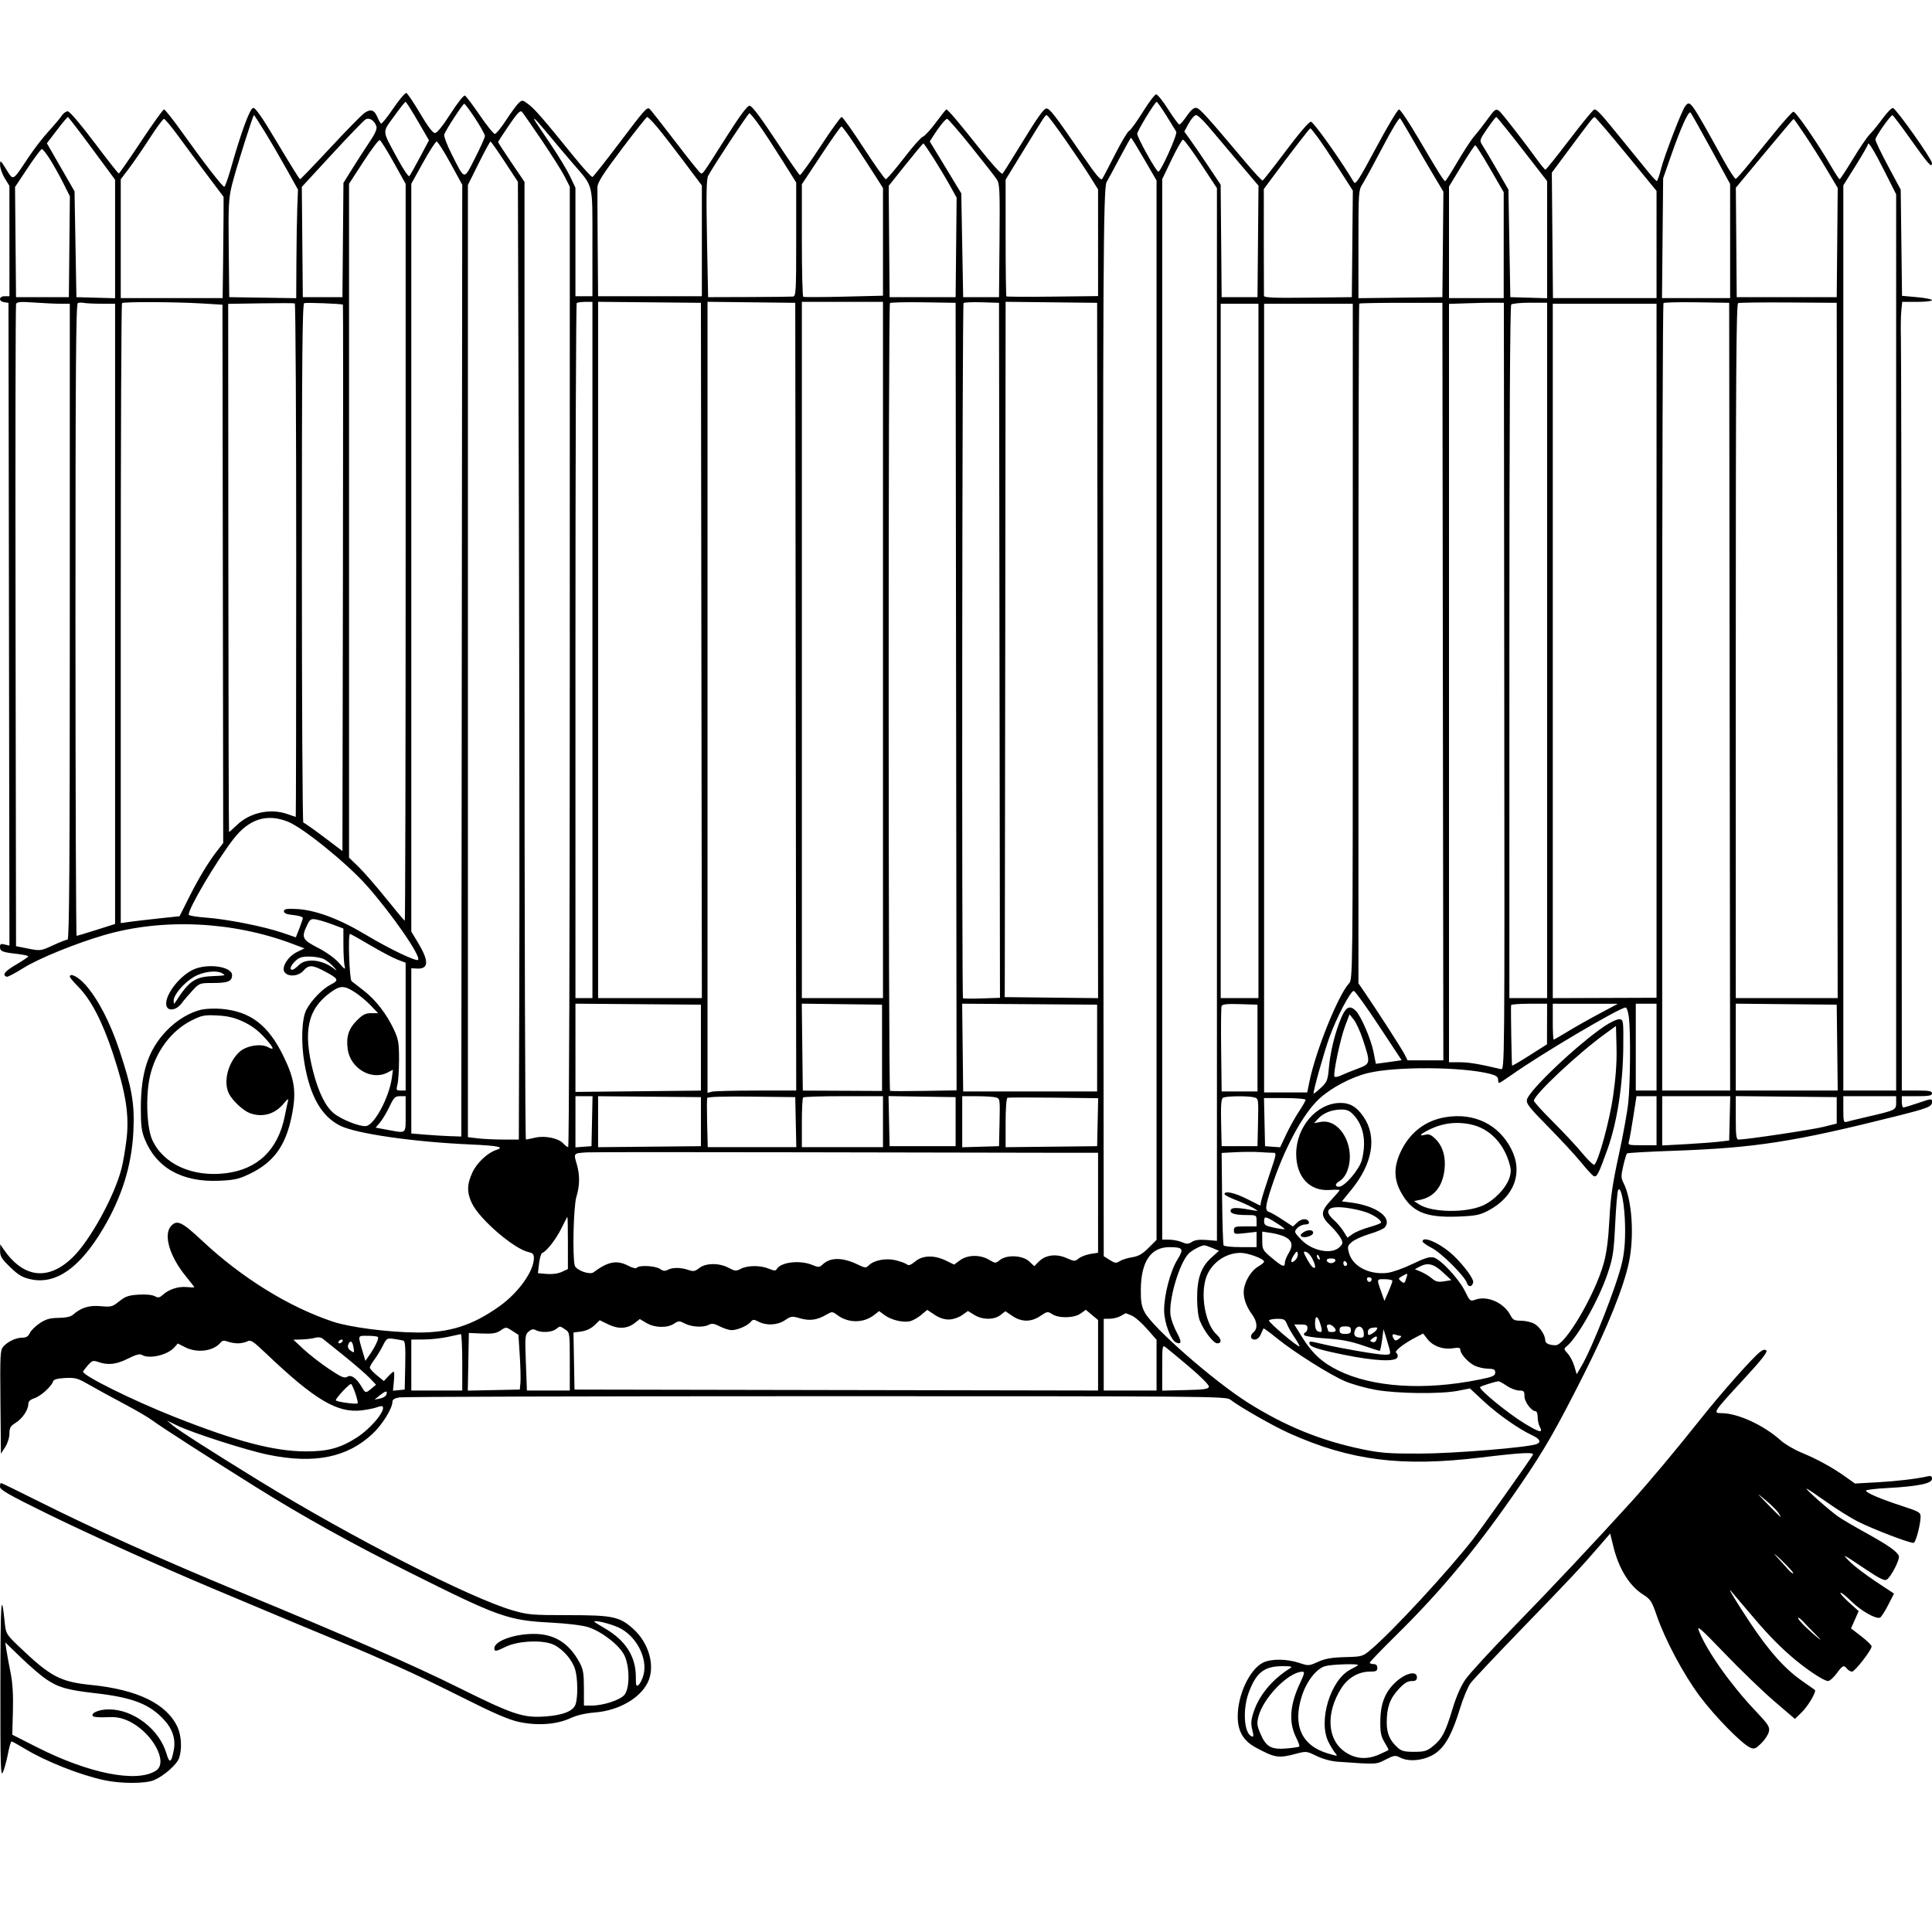 <svg version="1.1" width="1024" height="1024" xmlns="http://www.w3.org/2000/svg"><path d="M208.467 57.421 C 205.289 62.099,202.368 65.727,201.975 65.485 C 201.582 65.242,200.711 63.716,200.039 62.093 C 198.425 58.198,196.412 57.570,193.099 59.929 C 191.604 60.994,183.447 69.321,174.972 78.433 C 166.498 87.545,159.323 95.000,159.029 95.000 C 158.735 95.000,153.389 86.425,147.150 75.945 C 138.884 62.060,135.358 56.974,134.153 57.199 C 132.420 57.522,127.749 70.229,122.372 89.250 C 120.856 94.612,119.276 99.000,118.862 99.000 C 117.906 99.000,107.898 86.065,96.618 70.250 C 91.812 63.513,87.459 58.000,86.943 58.000 C 86.428 58.000,80.942 65.638,74.753 74.974 C 68.564 84.309,63.257 91.959,62.960 91.974 C 62.663 91.988,56.831 84.575,50.000 75.500 C 42.606 65.677,36.902 59.000,35.905 59.000 C 34.984 59.000,33.525 60.076,32.664 61.390 C 31.803 62.705,28.676 66.417,25.715 69.640 C 22.754 72.863,17.943 79.100,15.024 83.500 C 6.528 96.304,7.178 95.954,3.336 89.785 C 0.191 84.734,0.046 84.633,0.054 87.500 C 0.059 89.150,1.171 92.300,2.526 94.500 L 4.990 98.500 4.995 127.750 L 5.000 157.000 2.500 157.000 C -0.653 157.000,-0.869 159.738,2.250 160.180 L 4.500 160.500 4.753 330.859 L 5.006 501.218 2.503 500.590 C 0.486 500.084,0.000 500.333,0.000 501.874 C -0.000 504.209,1.172 504.694,8.932 505.572 C 12.270 505.949,14.991 506.538,14.981 506.879 C 14.970 507.221,12.019 509.221,8.422 511.324 C 2.489 514.794,0.954 516.818,3.589 517.696 C 4.120 517.873,8.052 515.809,12.327 513.109 C 20.293 508.079,40.231 499.953,55.372 495.565 C 86.397 486.574,123.336 488.304,154.938 500.227 L 161.376 502.656 157.438 504.578 C 152.471 507.002,148.886 512.953,150.918 515.401 C 152.992 517.901,158.274 517.420,160.813 514.500 C 163.555 511.346,165.486 511.360,171.601 514.578 C 179.532 518.751,179.912 519.494,175.310 521.842 C 170.897 524.093,165.005 530.176,162.381 535.190 C 159.891 539.946,159.454 552.559,161.392 563.731 C 164.422 581.198,170.401 591.636,180.230 596.617 C 188.569 600.842,219.277 605.276,249.250 606.582 C 263.940 607.222,267.705 608.007,263.101 609.468 C 258.517 610.923,252.771 616.295,250.436 621.310 C 247.441 627.742,247.371 632.070,250.168 637.847 C 254.295 646.372,272.558 662.050,280.250 663.671 C 282.413 664.126,282.995 664.811,282.978 666.875 C 282.920 673.818,274.673 685.297,264.624 692.420 C 250.293 702.578,238.175 706.424,221.000 706.263 C 205.580 706.118,185.322 703.493,176.329 700.474 C 152.890 692.606,128.110 677.260,107.195 657.658 C 96.440 647.579,93.816 646.336,90.655 649.829 C 86.521 654.397,89.848 665.825,98.351 676.265 C 100.908 679.404,103.000 682.102,103.000 682.262 C 103.000 682.422,101.186 682.380,98.968 682.168 C 94.499 681.742,89.630 683.316,86.344 686.248 C 84.541 687.857,83.824 687.976,81.959 686.978 C 80.631 686.267,77.173 685.947,73.412 686.187 C 68.171 686.520,66.433 687.121,63.206 689.714 C 59.575 692.633,58.923 692.803,53.345 692.298 C 47.223 691.742,42.995 693.051,38.685 696.835 C 37.497 697.877,34.858 698.455,31.051 698.504 C 26.458 698.564,24.357 699.160,21.076 701.331 C 18.790 702.844,16.416 705.188,15.800 706.541 C 14.986 708.327,13.888 709.000,11.790 709.000 C 8.424 709.000,4.238 710.974,1.731 713.744 C 0.122 715.523,-0.009 718.095,0.234 743.097 L 0.500 770.500 2.746 767.000 C 4.027 765.005,4.994 761.923,4.996 759.832 C 4.999 756.774,5.541 755.828,8.250 754.151 C 11.856 751.917,15.000 747.271,15.000 744.173 C 15.000 742.774,16.019 741.819,18.322 741.059 C 21.643 739.963,27.378 734.747,28.179 732.094 C 28.466 731.145,30.512 730.585,34.477 730.371 C 39.450 730.102,41.128 730.495,45.425 732.930 C 52.988 737.217,56.499 739.138,67.500 745.010 C 73.000 747.946,79.075 751.548,81.000 753.015 C 84.757 755.877,111.258 772.934,135.241 787.926 C 160.526 803.732,185.365 817.539,217.000 833.373 C 264.405 857.100,269.296 858.838,292.000 860.018 C 300.530 860.461,308.629 861.442,311.671 862.401 C 318.887 864.675,328.345 872.015,330.924 877.344 C 333.785 883.253,333.848 894.652,331.040 898.222 C 328.836 901.024,319.767 904.000,313.434 904.000 L 309.500 904.000 309.493 894.750 C 309.487 887.152,309.094 884.765,307.291 881.384 C 301.716 870.930,293.928 866.000,282.985 866.000 C 272.446 866.000,262.000 869.810,262.000 873.655 C 262.000 875.482,262.890 875.360,268.062 872.823 C 274.732 869.551,288.206 869.044,293.720 871.857 C 298.713 874.404,303.330 879.820,304.859 884.922 C 306.264 889.614,306.347 899.958,305.006 903.483 C 303.689 906.948,298.431 909.046,289.341 909.734 C 277.330 910.642,272.219 908.953,242.826 894.359 C 218.845 882.452,186.680 868.387,126.500 843.492 C 85.664 826.599,50.580 810.801,20.760 795.879 C 9.902 790.445,0.790 786.000,0.510 786.000 C 0.229 786.000,-0.000 786.901,-0.000 788.003 C -0.000 789.623,4.623 792.277,24.250 801.920 C 46.902 813.050,84.734 830.157,112.500 841.826 C 148.059 856.770,164.935 863.825,178.000 869.210 C 185.975 872.497,193.850 875.792,195.500 876.532 C 197.150 877.272,204.169 880.361,211.099 883.397 C 218.028 886.433,233.533 893.876,245.554 899.936 C 261.347 907.898,269.475 911.414,274.853 912.611 C 284.598 914.779,295.046 914.054,302.239 910.710 C 305.695 909.103,310.214 908.047,315.412 907.631 C 327.934 906.629,339.366 900.070,343.397 891.575 C 347.448 883.040,343.942 870.640,335.337 863.065 C 328.235 856.814,324.554 856.064,300.976 856.065 C 282.042 856.066,279.782 855.872,271.815 853.563 C 249.275 847.032,186.385 814.910,138.000 785.216 C 112.915 769.821,94.714 758.173,91.500 755.456 L 88.500 752.920 93.804 755.504 C 101.908 759.452,130.630 768.681,142.192 771.052 C 166.669 776.071,184.176 772.513,197.635 759.784 C 202.741 754.954,208.000 746.406,208.000 742.934 C 208.000 741.778,209.158 741.070,211.750 740.642 C 213.813 740.301,313.202 740.017,432.615 740.011 C 642.359 740.000,649.811 740.063,652.115 741.850 C 657.203 745.798,674.926 755.892,683.500 759.725 C 715.819 774.176,742.844 777.584,784.884 772.511 C 806.596 769.891,813.397 769.545,812.450 771.108 C 809.947 775.236,784.965 810.451,780.606 815.995 C 766.839 833.506,737.914 864.766,726.829 874.115 C 722.194 878.023,722.084 878.057,712.829 878.312 C 705.703 878.508,702.336 879.097,698.574 880.806 C 693.769 882.988,693.522 883.002,688.577 881.360 C 681.875 879.133,673.396 879.123,669.230 881.335 C 662.175 885.082,655.983 898.447,656.016 909.855 C 656.039 917.581,658.996 922.663,665.522 926.190 C 675.774 931.729,677.603 932.013,686.968 929.521 C 692.286 928.106,692.583 928.138,697.816 930.699 C 701.026 932.269,705.477 933.493,708.849 933.731 C 729.946 935.224,729.223 935.256,734.408 932.613 C 738.916 930.316,739.544 930.230,742.108 931.556 C 745.351 933.233,750.092 933.408,754.905 932.027 C 763.832 929.467,768.468 922.970,773.836 905.500 C 775.526 900.000,778.022 893.994,779.382 892.154 C 780.742 890.314,792.823 877.489,806.228 863.654 C 832.129 836.923,838.102 830.557,847.513 819.647 L 853.425 812.794 855.157 819.839 C 858.007 831.433,863.635 840.544,870.723 845.039 C 874.821 847.638,875.475 848.630,878.073 856.196 C 882.521 869.147,892.302 887.489,900.898 899.000 C 908.900 909.716,923.040 924.150,927.547 926.203 C 929.777 927.219,930.424 926.981,933.479 924.021 C 935.365 922.193,937.192 919.404,937.539 917.823 C 938.103 915.257,937.319 914.050,930.205 906.535 C 917.252 892.851,904.730 875.133,900.497 864.500 C 899.133 861.074,901.101 862.787,914.202 876.427 C 922.616 885.186,934.416 896.564,940.424 901.710 L 951.348 911.066 955.066 907.435 C 958.424 904.157,962.919 896.430,961.906 895.677 C 961.683 895.511,958.505 893.274,954.845 890.705 C 945.850 884.392,937.469 874.963,927.554 860.000 C 920.293 849.042,915.694 841.468,917.231 843.000 C 917.507 843.275,921.132 847.550,925.286 852.500 C 935.582 864.768,941.335 870.855,949.000 877.590 C 956.597 884.266,966.625 891.010,968.905 890.976 C 969.782 890.963,971.824 889.163,973.442 886.976 C 976.710 882.558,977.205 882.338,979.000 884.500 C 979.685 885.325,980.866 886.000,981.625 886.000 C 983.104 886.000,992.003 874.538,991.996 872.640 C 991.994 872.013,989.537 869.604,986.536 867.286 L 981.080 863.073 983.104 858.497 L 985.129 853.921 980.025 849.333 C 977.219 846.809,975.176 844.491,975.486 844.181 C 975.796 843.871,978.401 845.930,981.275 848.758 C 986.392 853.792,994.206 858.242,996.431 857.388 C 997.047 857.152,998.971 854.185,1000.707 850.796 L 1003.862 844.634 994.181 838.220 C 988.856 834.692,982.700 829.996,980.500 827.783 C 975.876 823.131,976.300 823.335,988.988 831.853 C 996.017 836.571,998.844 837.965,999.976 837.271 C 1002.278 835.861,1007.100 826.424,1006.421 824.656 C 1005.525 822.319,1000.550 818.843,988.965 812.459 C 983.209 809.287,976.677 805.451,974.449 803.934 C 970.150 801.009,956.557 789.000,957.544 789.000 C 957.865 789.000,962.588 792.163,968.041 796.029 C 973.493 799.895,981.002 804.592,984.727 806.466 C 993.127 810.694,1012.869 818.210,1014.310 817.730 C 1015.453 817.349,1017.888 808.159,1017.958 803.963 C 1017.997 801.620,1017.213 801.168,1007.750 798.082 C 996.523 794.420,989.000 791.193,989.000 790.038 C 989.000 789.631,994.063 789.026,1000.250 788.694 C 1016.453 787.824,1024.000 786.293,1024.000 783.874 C 1024.000 782.407,1023.477 782.080,1021.750 782.472 C 1015.645 783.855,1005.367 785.070,994.828 785.653 L 983.155 786.299 978.328 782.850 C 971.349 777.863,963.245 773.400,954.983 769.993 C 951.009 768.354,945.986 765.413,943.822 763.458 C 934.873 755.373,921.004 749.000,912.359 749.000 C 907.727 749.000,908.048 748.511,924.052 731.187 C 933.288 721.191,936.958 716.558,936.225 715.825 C 935.491 715.091,934.470 715.320,932.837 716.582 C 928.841 719.671,912.675 737.891,901.775 751.591 C 887.870 769.068,874.034 785.590,864.402 796.220 C 845.608 816.958,822.022 842.044,801.983 862.609 C 790.133 874.769,778.743 887.178,776.672 890.185 C 774.290 893.644,771.814 899.291,769.935 905.551 C 766.197 917.999,764.314 921.621,759.587 925.447 C 756.269 928.132,755.051 928.500,749.488 928.500 C 744.120 928.500,742.756 928.121,740.486 926.000 C 736.484 922.261,734.999 918.685,735.006 912.800 C 735.014 904.968,736.672 900.311,741.203 895.395 C 744.184 892.162,746.014 891.000,748.127 891.000 C 750.333 891.000,751.000 890.536,751.000 889.000 C 751.000 885.129,744.469 886.861,739.110 892.153 C 733.972 897.227,731.707 903.210,731.595 912.000 C 731.518 918.095,731.921 920.213,733.750 923.307 C 734.987 925.401,736.000 927.258,736.000 927.434 C 736.000 927.610,733.665 928.758,730.812 929.986 C 724.399 932.744,718.590 932.318,713.103 928.687 C 703.442 922.294,702.521 908.028,710.913 894.797 C 714.402 889.297,720.041 886.000,725.960 886.000 C 729.333 886.000,730.000 885.670,730.000 884.000 C 730.000 882.667,729.333 882.000,728.000 882.000 C 726.900 882.000,726.001 881.663,726.002 881.250 C 726.004 880.837,732.294 874.302,739.981 866.726 C 764.705 842.361,784.018 818.957,806.185 786.500 C 818.646 768.254,824.756 757.598,839.441 728.500 C 852.062 703.492,860.715 681.942,863.417 668.792 C 866.298 654.765,864.953 635.611,860.478 626.958 C 859.144 624.377,859.128 623.271,860.354 617.965 C 861.123 614.637,862.008 611.659,862.321 611.346 C 862.634 611.033,873.602 610.404,886.695 609.949 C 930.113 608.440,950.611 605.263,1005.000 591.609 C 1022.032 587.333,1024.000 586.554,1024.000 584.084 C 1024.000 582.175,1023.796 582.188,1016.825 584.560 C 1012.879 585.902,1009.279 587.000,1008.825 587.000 C 1008.371 587.000,1008.000 585.650,1008.000 584.000 L 1008.000 581.000 1016.000 581.000 C 1022.444 581.000,1024.000 580.708,1024.000 579.500 C 1024.000 578.292,1022.444 578.000,1016.000 578.000 L 1008.000 578.000 1007.893 383.750 C 1007.834 276.912,1007.667 185.000,1007.520 179.500 C 1007.374 174.000,1007.467 167.363,1007.728 164.750 L 1008.201 160.000 1016.101 160.000 C 1020.445 160.000,1024.000 159.597,1024.000 159.104 C 1024.000 158.611,1020.425 157.892,1016.056 157.505 L 1008.113 156.802 1007.765 128.651 L 1007.417 100.500 1000.712 88.000 C 997.024 81.125,994.006 74.797,994.004 73.938 C 994.000 72.446,1001.918 61.148,1003.037 61.048 C 1003.333 61.022,1007.568 66.630,1012.448 73.511 C 1022.246 87.325,1024.023 89.311,1023.959 86.372 C 1023.914 84.282,1005.172 57.834,1003.325 57.253 C 1002.678 57.049,1000.249 59.497,997.927 62.692 C 995.604 65.886,992.533 69.664,991.102 71.086 C 989.671 72.508,985.597 78.471,982.050 84.336 C 978.502 90.201,975.352 94.991,975.050 94.981 C 974.747 94.970,972.735 91.933,970.578 88.231 C 963.095 75.390,951.701 58.911,950.508 59.205 C 949.849 59.367,945.527 64.150,940.905 69.833 C 936.282 75.516,929.872 83.391,926.661 87.333 C 923.449 91.275,920.451 94.637,919.998 94.804 C 919.544 94.972,916.607 90.472,913.470 84.804 C 895.754 52.795,895.898 52.999,893.212 56.250 C 891.466 58.364,882.135 82.552,880.397 89.469 C 879.495 93.061,878.474 95.978,878.128 95.952 C 877.783 95.926,875.775 93.788,873.667 91.202 C 871.559 88.616,865.279 80.895,859.711 74.044 C 848.479 60.223,846.445 58.000,845.035 58.000 C 844.505 58.000,838.583 65.200,831.876 74.000 C 825.169 82.800,819.416 89.976,819.091 89.946 C 818.766 89.916,816.645 87.329,814.378 84.196 C 807.501 74.693,795.701 59.546,794.567 58.765 C 792.745 57.511,792.279 57.849,788.389 63.250 C 786.310 66.138,783.233 70.075,781.553 72.000 C 779.872 73.925,775.797 80.110,772.498 85.745 C 769.199 91.380,766.275 95.989,766.000 95.988 C 765.267 95.986,762.346 91.336,752.031 73.750 C 746.951 65.088,742.215 58.000,741.507 58.000 C 740.799 58.000,735.363 67.082,729.427 78.183 C 720.328 95.199,718.466 98.082,717.567 96.553 C 710.987 85.370,696.165 64.500,694.802 64.500 C 693.797 64.500,688.441 70.745,681.508 80.000 C 675.122 88.525,669.582 95.581,669.198 95.680 C 668.814 95.780,664.900 91.587,660.500 86.363 C 639.631 61.586,635.915 57.479,634.112 57.192 C 632.759 56.977,631.231 58.257,629.040 61.442 C 627.315 63.949,625.537 66.000,625.089 66.000 C 624.641 66.000,621.982 62.400,619.182 58.000 C 616.381 53.600,613.507 50.005,612.795 50.010 C 612.083 50.016,608.864 54.261,605.643 59.444 C 602.421 64.628,599.172 69.104,598.422 69.392 C 597.672 69.679,594.365 75.222,591.073 81.707 C 587.782 88.193,584.676 94.109,584.171 94.854 C 583.495 95.851,580.837 92.689,574.085 82.854 C 558.729 60.488,556.427 57.500,554.550 57.500 C 553.316 57.500,549.604 62.684,542.498 74.335 C 536.851 83.594,531.830 91.570,531.342 92.058 C 530.823 92.577,525.587 86.812,518.775 78.224 C 507.699 64.259,502.370 58.000,501.554 58.000 C 501.354 58.000,498.870 61.128,496.036 64.951 C 493.202 68.774,490.094 72.153,489.129 72.459 C 488.164 72.765,483.578 77.957,478.937 83.996 C 474.297 90.035,470.050 94.969,469.500 94.962 C 468.950 94.954,463.685 87.534,457.801 78.474 C 451.916 69.413,446.648 62.000,446.095 62.000 C 445.541 62.000,440.508 68.993,434.911 77.539 C 429.314 86.085,424.376 92.948,423.938 92.789 C 423.500 92.630,417.723 84.287,411.100 74.250 C 402.924 61.859,398.488 56.005,397.279 56.015 C 396.076 56.026,392.103 61.380,385.000 72.566 C 371.657 93.580,372.495 92.424,371.179 91.611 C 370.560 91.228,364.418 83.536,357.528 74.518 C 350.639 65.499,344.643 57.897,344.203 57.626 C 342.800 56.758,341.564 58.168,328.098 76.000 C 320.829 85.625,314.496 93.638,314.023 93.806 C 313.550 93.974,309.043 89.024,304.008 82.806 C 288.019 63.062,283.584 57.948,280.188 55.343 C 277.044 52.933,276.779 52.890,274.986 54.513 C 273.947 55.453,270.938 59.541,268.299 63.598 C 265.659 67.655,262.949 70.980,262.276 70.987 C 261.602 70.994,258.002 66.525,254.276 61.056 C 250.549 55.587,246.998 50.900,246.385 50.640 C 245.771 50.379,242.344 54.741,238.769 60.333 C 234.609 66.840,231.642 70.500,230.528 70.500 C 229.378 70.500,226.701 66.964,222.643 60.083 C 219.263 54.354,215.991 49.497,215.372 49.291 C 214.752 49.084,211.645 52.742,208.467 57.421 M221.455 64.178 L 227.366 74.356 222.546 83.428 C 219.894 88.418,217.379 92.886,216.955 93.357 C 216.532 93.829,213.781 89.784,210.843 84.368 C 202.278 68.584,202.457 70.588,208.820 61.719 C 211.866 57.474,214.625 54.000,214.951 54.000 C 215.278 54.000,218.204 58.580,221.455 64.178 M618.177 61.250 C 620.667 65.237,623.038 69.089,623.447 69.809 C 624.204 71.141,615.294 91.000,613.940 91.000 C 612.833 91.000,602.640 72.702,602.752 70.914 C 602.859 69.198,612.129 54.013,613.075 54.005 C 613.392 54.002,615.688 57.263,618.177 61.250 M251.874 62.808 C 254.693 67.102,257.007 71.265,257.016 72.058 C 257.025 72.851,254.670 78.131,251.783 83.792 C 245.720 95.680,246.525 95.819,239.352 81.641 C 236.828 76.652,235.133 72.095,235.473 71.210 C 236.518 68.486,245.317 55.000,246.048 55.000 C 246.433 55.000,249.055 58.514,251.874 62.808 M287.249 74.502 C 292.455 82.203,297.904 90.851,299.358 93.719 L 302.000 98.934 302.000 353.467 C 302.000 493.460,301.620 608.000,301.155 608.000 C 300.690 608.000,299.538 607.146,298.593 606.103 C 296.043 603.285,288.921 601.778,283.770 602.966 C 281.421 603.508,279.163 603.962,278.750 603.976 C 278.337 603.989,278.000 489.788,278.000 350.195 L 278.000 96.390 271.000 86.071 C 267.150 80.395,264.000 75.551,264.000 75.307 C 264.000 75.062,266.581 71.077,269.736 66.452 C 274.175 59.944,275.733 58.321,276.628 59.271 C 277.263 59.947,282.043 66.801,287.249 74.502 M906.897 78.996 L 917.000 97.491 917.000 127.746 L 917.000 158.000 898.948 158.000 L 880.896 158.000 881.198 126.250 L 881.500 94.500 885.689 82.500 C 890.876 67.639,894.978 58.561,896.010 59.663 C 896.441 60.123,901.340 68.823,906.897 78.996 M402.342 66.250 C 404.785 69.688,410.208 77.949,414.392 84.610 L 422.000 96.720 422.000 126.860 C 422.000 154.828,421.874 157.013,420.250 157.184 C 419.288 157.285,408.782 157.397,396.905 157.434 L 375.309 157.500 374.716 126.509 C 374.275 103.509,374.429 94.926,375.311 93.223 C 377.737 88.541,396.525 60.042,397.199 60.021 C 397.584 60.010,399.898 62.813,402.342 66.250 M140.277 69.750 C 143.247 74.563,148.435 83.450,151.807 89.500 L 157.938 100.500 157.567 110.000 C 157.363 115.225,157.152 128.173,157.098 138.773 L 157.000 158.046 139.250 157.773 L 121.500 157.500 121.233 131.717 C 120.994 108.626,121.177 105.084,122.988 97.808 C 124.981 89.802,134.071 61.000,134.605 61.000 C 134.755 61.000,137.308 64.938,140.277 69.750 M564.600 74.000 C 569.403 80.875,575.282 89.629,577.666 93.454 L 582.000 100.408 582.000 128.669 L 582.000 156.931 557.915 157.215 C 544.668 157.372,533.643 157.312,533.415 157.083 C 533.187 156.854,533.000 142.837,533.000 125.934 L 533.000 95.201 542.105 80.351 C 554.537 60.074,554.023 60.838,554.998 61.188 C 555.477 61.360,559.798 67.125,564.600 74.000 M640.682 67.272 C 643.532 70.697,650.626 79.102,656.446 85.949 L 667.029 98.398 666.765 127.949 L 666.500 157.500 657.000 157.500 L 647.500 157.500 647.235 127.688 L 646.970 97.875 640.501 88.188 C 636.943 82.859,632.606 76.524,630.864 74.109 L 627.695 69.719 630.077 65.359 C 631.387 62.962,633.143 61.010,633.979 61.022 C 634.816 61.033,637.832 63.846,640.682 67.272 M48.750 78.653 L 61.000 95.252 61.000 126.661 L 61.000 158.070 50.750 157.785 L 40.500 157.500 40.000 129.442 L 39.500 101.384 32.174 88.662 L 24.848 75.940 30.164 68.970 C 33.087 65.137,35.709 62.012,35.990 62.027 C 36.270 62.042,42.013 69.524,48.750 78.653 M199.532 67.102 C 199.907 68.282,198.717 71.008,196.206 74.720 C 194.056 77.899,189.987 84.197,187.163 88.716 L 182.029 96.931 181.765 127.216 L 181.500 157.500 171.000 157.500 L 160.500 157.500 160.235 128.278 L 159.970 99.055 175.899 81.778 C 184.659 72.275,192.654 63.987,193.664 63.361 C 195.742 62.071,198.492 63.824,199.532 67.102 M348.205 67.250 C 350.652 70.138,357.007 78.308,362.327 85.406 L 372.000 98.313 372.000 127.656 L 372.000 157.000 344.500 157.000 L 317.000 157.000 316.789 129.750 C 316.673 114.762,316.611 101.039,316.653 99.254 C 316.711 96.705,319.479 92.352,329.527 79.004 C 336.566 69.652,342.648 62.000,343.041 62.000 C 343.435 62.000,345.759 64.362,348.205 67.250 M748.529 73.500 C 751.657 79.000,756.650 87.573,759.625 92.551 L 765.032 101.601 764.766 129.551 L 764.500 157.500 742.250 157.769 L 720.000 158.038 720.000 129.499 C 720.000 101.266,720.025 100.920,722.351 97.230 C 723.643 95.179,728.425 86.379,732.976 77.675 C 737.527 68.971,741.608 62.221,742.046 62.675 C 742.484 63.129,745.401 68.000,748.529 73.500 M806.815 78.987 L 820.000 95.973 820.000 127.023 L 820.000 158.072 810.250 157.786 L 800.500 157.500 800.000 129.000 L 799.500 100.500 793.419 89.973 C 790.074 84.182,786.592 78.306,785.679 76.914 C 784.063 74.448,784.129 74.225,788.261 68.195 C 790.592 64.791,792.754 62.005,793.065 62.003 C 793.375 62.002,799.563 69.644,806.815 78.987 M861.950 81.593 L 878.000 101.186 878.000 129.593 L 878.000 158.000 850.551 158.000 L 823.101 158.000 822.801 124.750 L 822.500 91.500 831.418 79.500 C 843.438 63.325,844.391 62.119,845.200 62.055 C 845.585 62.025,853.122 70.817,861.950 81.593 M94.590 72.250 C 98.303 77.338,105.201 86.637,109.920 92.915 L 118.500 104.331 118.498 112.415 C 118.496 116.862,118.384 128.938,118.248 139.250 L 118.000 158.000 91.000 158.000 L 64.000 158.000 64.000 126.511 L 64.000 95.022 68.367 89.261 C 70.769 86.093,75.712 78.888,79.351 73.250 C 82.991 67.612,86.390 63.000,86.904 63.000 C 87.419 63.000,90.878 67.162,94.590 72.250 M290.653 71.250 C 294.407 75.787,300.313 82.780,303.778 86.789 C 314.732 99.465,313.992 96.425,313.996 128.750 L 314.000 157.000 309.500 157.000 L 305.000 157.000 304.999 128.250 L 304.998 99.500 302.159 93.500 C 300.597 90.200,295.918 82.468,291.760 76.318 C 282.730 62.958,282.756 63.000,283.355 63.000 C 283.615 63.000,286.899 66.713,290.653 71.250 M514.789 77.750 C 521.309 85.862,527.406 93.669,528.337 95.098 C 529.848 97.416,530.002 100.908,529.765 127.598 L 529.500 157.500 520.000 157.500 L 510.500 157.500 510.000 130.000 L 509.500 102.500 501.148 88.730 L 492.796 74.961 494.530 72.230 C 497.825 67.043,501.105 63.000,502.017 63.000 C 502.521 63.000,508.268 69.638,514.789 77.750 M956.805 71.750 C 960.025 76.563,965.219 84.806,968.346 90.070 L 974.031 99.639 973.766 128.570 L 973.500 157.500 947.000 157.500 L 920.500 157.500 920.269 128.500 L 920.039 99.500 935.199 81.250 C 943.538 71.213,950.493 63.000,950.654 63.000 C 950.816 63.000,953.584 66.938,956.805 71.750 M453.177 76.750 C 456.735 82.112,461.525 89.456,463.823 93.070 L 468.000 99.639 468.000 128.184 L 468.000 156.729 447.250 157.234 C 435.837 157.511,426.163 157.546,425.750 157.310 C 425.337 157.075,425.000 143.560,425.000 127.278 L 425.000 97.674 435.140 82.337 C 440.717 73.902,445.601 67.000,445.994 67.000 C 446.387 67.000,449.619 71.388,453.177 76.750 M698.759 73.250 C 700.862 76.138,705.833 83.567,709.807 89.759 L 717.031 101.018 716.766 129.259 L 716.500 157.500 693.250 157.768 C 675.027 157.979,669.984 157.763,669.924 156.768 C 669.882 156.071,669.847 143.061,669.847 127.857 L 669.847 100.214 674.178 94.357 C 683.683 81.503,694.097 68.000,694.505 68.000 C 694.743 68.000,696.657 70.362,698.759 73.250 M606.422 84.328 L 613.000 95.657 613.000 376.407 L 613.000 657.158 608.746 661.412 C 605.495 664.663,603.432 665.835,599.996 666.383 C 597.523 666.778,594.565 667.713,593.422 668.461 C 591.615 669.644,590.932 669.559,588.172 667.812 L 585.000 665.804 584.775 424.152 C 584.516 145.045,584.759 99.389,586.515 96.500 C 587.184 95.400,590.291 89.662,593.420 83.750 C 596.549 77.838,599.274 73.000,599.476 73.000 C 599.678 73.000,602.804 78.098,606.422 84.328 M208.642 86.022 L 215.000 97.449 215.000 292.724 C 215.000 400.126,214.797 488.000,214.550 488.000 C 214.302 488.000,209.857 482.712,204.672 476.250 C 199.487 469.787,192.940 462.267,190.123 459.538 L 185.000 454.575 185.000 275.998 L 185.000 97.420 192.624 85.668 C 196.817 79.204,200.705 74.068,201.265 74.255 C 201.825 74.442,205.145 79.737,208.642 86.022 M636.521 86.860 L 645.000 99.721 645.000 378.693 L 645.000 657.665 639.512 657.209 C 635.732 656.896,633.320 657.210,631.762 658.217 C 629.865 659.444,629.016 659.471,626.500 658.385 C 624.850 657.673,621.813 657.070,619.750 657.045 L 616.000 657.000 616.000 375.972 L 616.000 94.944 621.013 84.472 C 623.771 78.712,626.480 74.000,627.034 74.000 C 627.589 74.000,631.858 79.787,636.521 86.860 M238.752 86.487 L 245.004 97.921 244.752 350.155 L 244.500 602.388 238.500 602.183 C 235.200 602.070,229.238 601.705,225.250 601.371 L 218.000 600.765 218.000 556.985 L 218.000 513.205 221.112 513.353 C 227.294 513.645,227.426 509.391,221.540 499.629 L 218.000 493.758 218.000 295.576 L 218.000 97.395 224.201 86.198 C 227.612 80.039,230.875 75.012,231.451 75.026 C 232.028 75.040,235.313 80.197,238.752 86.487 M267.500 85.693 L 274.500 96.351 275.000 267.425 C 275.275 361.516,275.385 475.737,275.244 521.250 L 274.988 604.000 266.744 603.991 C 262.210 603.987,256.137 603.699,253.250 603.352 L 248.000 602.721 248.000 350.372 L 248.000 98.022 253.730 86.511 C 256.881 80.180,259.694 75.008,259.980 75.018 C 260.266 75.027,263.650 79.831,267.500 85.693 M494.746 83.750 C 497.462 88.013,501.338 94.482,503.359 98.126 L 507.034 104.752 506.767 131.126 L 506.500 157.500 489.000 157.500 L 471.500 157.500 471.265 128.000 L 471.030 98.500 480.016 87.250 C 484.958 81.063,489.183 76.000,489.404 76.000 C 489.626 76.000,492.030 79.487,494.746 83.750 M999.084 91.235 L 1005.000 102.969 1005.000 340.485 L 1005.000 578.000 991.000 578.000 L 977.000 578.000 977.000 338.120 L 977.000 98.239 983.494 87.870 C 987.066 82.166,990.005 77.050,990.026 76.500 C 990.100 74.540,993.255 79.672,999.084 91.235 M789.808 89.442 L 797.000 101.883 797.000 129.942 L 797.000 158.000 782.500 158.000 L 768.000 158.000 768.000 128.438 L 768.000 98.877 774.626 87.938 C 778.271 81.922,781.560 77.000,781.935 77.000 C 782.310 77.000,785.853 82.599,789.808 89.442 M26.378 84.250 C 28.223 87.138,31.374 92.766,33.382 96.757 L 37.033 104.015 36.766 130.757 L 36.500 157.500 22.500 157.500 L 8.500 157.500 8.235 128.305 L 7.970 99.109 14.660 89.055 C 18.339 83.525,21.726 79.000,22.187 79.000 C 22.648 79.000,24.534 81.362,26.378 84.250 M32.154 161.000 L 37.000 161.000 37.000 329.500 C 37.000 457.509,36.719 498.000,35.830 498.000 C 35.186 498.000,31.697 499.366,28.075 501.035 C 21.607 504.016,21.377 504.047,14.996 502.785 L 8.500 501.500 8.243 332.000 C 8.102 238.775,8.226 161.871,8.519 161.102 C 8.946 159.978,10.842 159.831,18.179 160.352 C 23.200 160.708,29.488 161.000,32.154 161.000 M53.750 160.986 L 61.000 161.000 61.000 325.366 L 61.000 489.732 51.114 492.866 C 45.677 494.590,40.952 496.000,40.614 496.000 C 40.276 496.000,40.000 420.663,40.000 328.583 C 40.000 195.598,40.257 161.058,41.250 160.639 C 41.938 160.349,43.400 160.305,44.500 160.542 C 45.600 160.779,49.763 160.979,53.750 160.986 M107.706 160.873 L 117.912 161.500 118.109 304.163 L 118.305 446.827 115.308 450.663 C 110.511 456.802,105.360 465.319,100.085 475.830 L 95.176 485.613 83.838 486.831 C 77.602 487.501,70.588 488.323,68.250 488.657 L 64.000 489.263 64.000 325.298 C 64.000 235.118,64.300 161.033,64.667 160.667 C 65.470 159.863,93.468 159.997,107.706 160.873 M157.000 297.059 C 157.000 371.827,156.887 432.993,156.750 432.985 C 156.613 432.977,154.700 432.321,152.500 431.529 C 143.518 428.293,132.640 430.568,125.749 437.124 C 123.508 439.256,121.550 441.000,121.398 441.000 C 121.245 441.000,121.080 378.011,121.031 301.024 L 120.942 161.047 138.221 160.774 C 147.724 160.623,155.838 160.639,156.250 160.809 C 156.662 160.979,157.000 222.291,157.000 297.059 M181.753 161.476 C 181.893 161.585,181.893 226.790,181.753 306.376 L 181.500 451.078 171.519 443.539 C 166.029 439.393,161.191 436.000,160.769 436.000 C 160.346 436.000,160.000 374.163,160.000 298.583 C 160.000 189.573,160.258 161.067,161.250 160.685 C 162.360 160.257,181.118 160.981,181.753 161.476 M314.000 344.500 L 314.000 529.000 309.500 529.000 L 305.000 529.000 305.000 345.167 C 305.000 244.058,305.300 161.033,305.667 160.667 C 306.033 160.300,308.058 160.000,310.167 160.000 L 314.000 160.000 314.000 344.500 M371.753 344.750 L 372.005 529.000 344.503 529.000 L 317.000 529.000 317.000 344.484 L 317.000 159.968 344.250 160.234 L 371.500 160.500 371.753 344.750 M421.752 369.250 L 422.005 578.000 400.752 578.014 C 389.064 578.021,378.488 578.299,377.250 578.630 L 375.000 579.233 375.000 369.598 L 375.000 159.963 398.250 160.232 L 421.500 160.500 421.752 369.250 M468.000 344.500 L 468.000 529.000 446.500 529.000 L 425.000 529.000 425.000 344.500 L 425.000 160.000 446.500 160.000 L 468.000 160.000 468.000 344.500 M506.752 369.204 L 507.005 577.909 489.752 578.204 C 480.264 578.367,472.163 578.361,471.750 578.191 C 470.809 577.803,470.748 161.585,471.689 160.644 C 472.069 160.265,480.056 160.077,489.439 160.227 L 506.500 160.500 506.752 369.204 M529.753 344.681 L 530.005 528.863 520.415 529.181 C 515.140 529.357,510.639 529.312,510.412 529.083 C 509.685 528.348,509.973 161.360,510.702 160.632 C 511.087 160.246,515.475 160.058,520.452 160.215 L 529.500 160.500 529.753 344.681 M581.753 344.767 L 582.005 529.035 557.253 528.767 L 532.500 528.500 532.550 524.750 C 532.577 522.688,532.690 439.767,532.800 340.482 L 533.000 159.964 557.250 160.232 L 581.500 160.500 581.753 344.767 M764.752 361.250 L 765.005 562.000 755.528 562.000 L 746.051 562.000 744.408 558.750 C 742.894 555.756,729.580 535.107,722.862 525.337 L 720.000 521.173 720.000 341.253 C 720.000 242.297,720.191 161.146,720.425 160.917 C 720.658 160.688,730.671 160.500,742.675 160.500 L 764.500 160.500 764.752 361.250 M797.290 363.819 C 797.500 566.683,797.496 567.137,795.500 566.662 C 784.045 563.941,778.623 563.032,773.750 563.017 L 768.000 563.000 768.000 362.035 L 768.000 161.070 778.250 160.724 C 783.888 160.533,790.430 160.405,792.790 160.439 L 797.079 160.500 797.290 363.819 M820.000 344.723 L 820.000 529.000 810.000 529.000 L 800.000 529.000 800.000 345.700 C 800.000 226.947,800.346 162.054,800.983 161.417 C 801.524 160.876,806.024 160.437,810.983 160.440 L 820.000 160.446 820.000 344.723 M916.752 369.250 L 917.005 578.000 899.002 578.000 L 881.000 578.000 881.000 369.667 C 881.000 255.083,881.310 161.023,881.689 160.644 C 882.069 160.265,890.056 160.077,899.439 160.227 L 916.500 160.500 916.752 369.250 M973.753 344.750 L 974.005 529.000 947.003 529.000 L 920.000 529.000 920.000 345.083 C 920.000 198.890,920.256 161.061,921.250 160.654 C 921.938 160.372,933.975 160.222,948.000 160.320 L 973.500 160.500 973.753 344.750 M667.000 345.000 L 667.000 529.000 657.000 529.000 L 647.000 529.000 647.000 345.000 L 647.000 161.000 657.000 161.000 L 667.000 161.000 667.000 345.000 M717.000 340.042 C 717.000 517.442,716.982 519.103,715.009 521.221 C 709.284 527.365,697.371 556.917,694.033 573.250 L 692.858 579.000 681.429 579.000 L 670.000 579.000 670.000 370.000 L 670.000 161.000 693.500 161.000 L 717.000 161.000 717.000 340.042 M878.000 344.917 L 878.000 528.834 850.500 528.933 L 823.000 529.032 823.000 345.016 L 823.000 161.000 850.500 161.000 L 878.000 161.000 878.000 344.917 M152.739 435.571 C 160.739 438.826,183.844 457.536,194.139 469.097 C 207.561 484.170,223.354 506.980,221.589 508.744 C 220.586 509.747,206.167 502.823,193.770 495.386 C 179.655 486.918,166.941 482.214,157.000 481.782 C 151.763 481.555,150.500 481.792,150.500 483.000 C 150.500 484.067,151.944 484.644,155.500 485.000 C 158.250 485.275,160.497 485.950,160.493 486.500 C 160.490 487.050,159.657 489.595,158.643 492.156 L 156.800 496.813 149.650 494.371 C 139.896 491.040,120.144 487.130,109.109 486.347 C 104.099 485.991,100.000 485.294,100.000 484.798 C 100.000 481.227,114.487 456.728,123.629 444.837 C 131.939 434.029,141.482 430.992,152.739 435.571 M176.250 489.980 L 182.000 492.144 182.014 500.822 C 182.021 505.595,182.307 510.625,182.649 512.000 C 183.181 514.138,182.746 513.900,179.646 510.354 C 177.508 507.908,172.943 504.627,168.515 502.354 C 160.186 498.078,159.632 496.937,162.730 490.440 C 164.268 487.215,164.794 486.868,167.480 487.314 C 169.141 487.590,173.088 488.790,176.250 489.980 M196.208 500.978 C 201.769 504.266,208.273 507.703,210.660 508.614 L 215.000 510.272 215.000 544.136 L 215.000 578.000 212.421 578.000 C 210.007 578.000,209.894 577.791,210.671 574.750 C 211.127 572.962,211.500 567.000,211.500 561.500 C 211.500 552.643,211.181 550.818,208.705 545.532 C 204.904 537.414,198.969 529.789,192.713 524.986 C 189.846 522.785,186.985 520.564,186.356 520.051 C 185.177 519.091,184.363 495.000,185.509 495.000 C 185.832 495.000,190.647 497.690,196.208 500.978 M171.800 508.405 C 173.285 509.178,175.625 511.087,177.000 512.648 C 178.580 514.442,178.751 514.858,177.463 513.781 C 171.330 508.647,162.339 507.571,158.409 511.500 C 157.034 512.875,155.480 514.000,154.955 514.000 C 153.265 514.000,153.933 511.976,156.455 509.455 C 158.418 507.491,159.928 507.000,164.004 507.000 C 166.807 507.000,170.314 507.632,171.800 508.405 M102.500 513.886 C 94.565 517.539,86.504 528.658,88.333 533.426 C 89.371 536.129,93.631 535.291,96.174 531.883 C 97.453 530.169,100.135 527.019,102.132 524.883 C 105.720 521.048,105.856 521.000,113.182 521.000 C 120.826 521.000,123.000 520.076,123.000 516.826 C 123.000 512.279,110.030 510.419,102.500 513.886 M118.000 516.000 C 119.657 517.071,119.762 517.046,112.000 517.403 C 103.407 517.798,99.974 520.229,93.309 530.640 C 92.175 532.411,92.115 532.399,92.059 530.388 C 91.973 527.302,97.411 520.913,102.808 517.758 C 107.697 514.901,114.993 514.057,118.000 516.000 M37.000 517.716 C 37.000 518.109,39.007 520.472,41.459 522.966 C 48.250 529.871,54.254 541.417,59.841 558.321 C 66.685 579.023,68.582 590.944,67.073 603.752 C 66.441 609.114,65.237 616.152,64.397 619.393 C 60.579 634.137,47.759 657.450,38.545 666.405 C 25.551 679.033,12.334 677.445,1.802 661.991 L 0.105 659.500 0.052 662.943 C 0.009 665.827,0.874 667.233,5.376 671.594 C 9.711 675.793,11.808 677.037,16.205 678.021 C 29.480 680.992,42.211 672.142,54.571 651.349 C 64.640 634.411,69.854 617.649,70.707 599.473 C 71.387 584.989,69.987 576.868,63.363 556.866 C 58.404 541.890,51.855 529.288,45.157 521.834 C 41.417 517.670,37.000 515.441,37.000 517.716 M188.054 525.873 C 190.499 527.453,194.279 530.603,196.453 532.873 L 200.406 537.000 196.703 537.000 C 193.725 537.000,192.228 537.772,189.056 540.944 C 184.749 545.251,183.404 549.524,184.287 556.101 C 185.650 566.263,196.940 572.888,205.388 568.482 L 208.275 566.976 207.676 571.348 C 206.268 581.617,198.484 596.181,194.055 596.833 C 190.845 597.306,180.919 593.382,176.859 590.035 C 172.527 586.465,168.768 578.836,165.987 567.972 C 160.478 546.451,163.053 534.769,175.253 525.932 C 180.310 522.269,182.462 522.259,188.054 525.873 M730.879 543.715 L 742.894 561.929 739.697 562.411 C 737.939 562.675,734.864 563.105,732.864 563.365 L 729.228 563.837 728.021 557.669 C 726.699 550.909,721.376 538.516,718.608 535.750 C 715.495 532.639,713.425 533.587,710.973 539.250 C 707.749 546.695,705.107 557.290,704.346 565.832 C 703.746 572.564,703.401 573.439,700.126 576.529 C 698.165 578.379,696.420 579.753,696.248 579.581 C 695.751 579.085,701.596 558.235,704.540 550.000 C 708.324 539.419,715.977 524.839,717.558 525.201 C 718.276 525.365,724.270 533.697,730.879 543.715 M371.500 555.274 L 371.500 578.048 338.250 578.390 L 305.000 578.732 305.000 555.352 L 305.000 531.973 338.250 532.237 L 371.500 532.500 371.500 555.274 M467.500 555.365 L 467.500 578.230 446.500 578.131 L 425.500 578.033 425.232 554.996 L 424.963 531.960 446.232 532.230 L 467.500 532.500 467.500 555.365 M581.500 555.500 L 581.500 578.500 546.000 578.500 L 510.500 578.500 510.232 555.237 L 509.963 531.975 545.732 532.237 L 581.500 532.500 581.500 555.500 M666.500 555.500 L 666.500 578.500 657.000 578.500 L 647.500 578.500 647.230 556.524 C 647.081 544.437,647.186 533.957,647.463 533.236 C 647.839 532.255,650.300 531.997,657.233 532.212 L 666.500 532.500 666.500 555.500 M819.969 542.750 L 819.939 553.500 810.840 559.287 C 805.835 562.470,801.612 564.945,801.454 564.787 C 801.198 564.531,800.690 534.593,800.910 532.750 C 800.960 532.337,805.275 532.000,810.500 532.000 L 820.000 532.000 819.969 542.750 M847.500 537.366 C 842.000 540.300,834.455 544.568,830.732 546.850 C 827.010 549.133,823.748 551.000,823.482 551.000 C 823.217 551.000,823.000 546.725,823.000 541.500 L 823.000 532.000 840.250 532.015 L 857.500 532.030 847.500 537.366 M878.000 555.000 L 878.000 578.000 872.500 578.000 L 867.000 578.000 867.000 555.000 L 867.000 532.000 872.500 532.000 L 878.000 532.000 878.000 555.000 M973.769 555.250 L 974.038 578.000 947.019 578.000 L 920.000 578.000 920.000 554.984 L 920.000 531.967 946.750 532.234 L 973.500 532.500 973.769 555.250 M107.223 535.052 C 100.879 536.317,93.601 540.671,88.091 546.497 C 78.592 556.541,74.708 568.244,74.647 587.000 C 74.617 596.330,74.997 599.469,76.664 603.632 C 82.789 618.934,96.379 626.625,115.887 625.829 C 124.086 625.495,126.456 624.982,132.000 622.343 C 145.013 616.148,151.342 607.523,154.609 591.530 C 157.201 578.844,156.272 572.151,150.194 559.707 C 142.185 543.309,132.735 536.091,117.500 534.733 C 114.200 534.440,109.575 534.583,107.223 535.052 M863.352 539.250 C 864.298 547.122,864.095 574.271,863.015 584.500 C 862.492 589.450,860.200 602.050,857.922 612.500 C 854.666 627.435,853.614 634.709,853.005 646.500 C 852.471 656.836,851.544 663.987,850.024 669.500 C 845.480 685.983,829.660 713.000,824.553 713.000 C 821.097 713.000,819.000 711.997,819.000 710.343 C 819.000 707.552,815.934 703.017,813.033 701.517 C 811.419 700.683,808.289 700.000,806.075 700.000 C 802.631 700.000,801.832 699.575,800.527 697.052 C 797.160 690.541,788.412 686.615,782.143 688.800 C 779.214 689.821,779.107 689.738,776.498 684.407 C 773.296 677.862,763.544 667.383,759.807 666.470 C 757.791 665.977,754.976 666.851,748.610 669.947 C 743.932 672.221,737.944 674.337,735.303 674.649 C 725.769 675.774,717.014 671.258,715.018 664.186 C 714.073 660.835,714.208 660.299,716.499 658.289 C 717.886 657.074,722.113 655.158,725.894 654.032 C 729.675 652.906,733.305 651.338,733.961 650.547 C 738.213 645.424,729.522 639.084,715.856 637.339 L 711.212 636.747 716.221 630.623 C 727.562 616.760,729.959 602.582,722.752 591.993 C 719.100 586.626,715.472 584.489,710.175 584.583 C 697.802 584.803,687.033 597.333,687.010 611.538 C 686.990 623.767,694.116 631.467,704.750 630.710 C 707.638 630.504,710.000 630.551,710.000 630.814 C 710.000 631.077,707.975 633.457,705.500 636.103 C 699.847 642.147,699.777 644.410,705.082 649.547 C 707.328 651.721,709.810 654.730,710.599 656.233 C 711.905 658.721,711.853 659.147,710.017 660.983 C 705.879 665.121,695.360 663.056,689.598 656.975 C 685.883 653.055,685.816 652.860,687.535 650.962 C 688.511 649.883,690.403 649.000,691.738 649.000 C 693.236 649.000,694.007 648.521,693.750 647.750 C 693.041 645.619,689.929 645.718,687.556 647.948 L 685.290 650.076 679.904 646.529 C 676.942 644.578,673.726 642.731,672.759 642.423 C 670.354 641.660,670.532 639.611,673.893 629.340 C 680.639 608.730,690.567 590.341,699.288 582.302 C 705.531 576.548,716.164 570.934,724.910 568.775 C 739.500 565.173,774.638 565.362,789.571 569.122 C 792.845 569.947,794.000 570.728,794.000 572.119 C 794.000 573.153,794.257 574.000,794.571 574.000 C 794.885 574.000,797.922 572.028,801.321 569.617 C 816.778 558.654,858.495 534.011,861.611 534.003 C 862.222 534.001,863.005 536.362,863.352 539.250 M128.791 541.440 C 133.077 543.395,136.677 546.055,140.083 549.781 C 145.239 555.423,145.820 557.044,141.940 554.968 C 138.135 552.931,130.360 554.290,126.827 557.608 C 120.711 563.352,118.197 573.659,121.415 579.800 C 123.346 583.485,128.899 588.651,132.315 589.939 C 139.061 592.482,145.757 590.578,150.487 584.770 C 152.381 582.445,153.004 582.078,152.644 583.500 C 152.366 584.600,151.602 588.199,150.946 591.498 C 147.396 609.376,136.615 619.799,119.551 621.854 C 101.865 623.983,86.492 616.960,80.669 604.089 C 77.771 597.685,77.150 580.917,79.431 570.663 C 82.346 557.563,90.654 546.350,101.498 540.882 C 106.896 538.159,108.254 537.891,115.000 538.212 C 120.586 538.479,124.106 539.303,128.791 541.440 M722.336 550.921 C 726.525 563.684,726.495 563.845,719.500 566.452 C 716.200 567.681,712.261 569.281,710.746 570.006 C 709.231 570.731,707.691 571.024,707.323 570.657 C 706.349 569.682,710.386 550.495,713.025 543.560 L 715.286 537.621 717.567 540.481 C 718.822 542.055,720.968 546.753,722.336 550.921 M850.432 543.889 C 836.434 553.281,810.619 577.684,809.355 582.720 C 808.814 584.877,810.301 586.796,820.700 597.351 C 827.282 604.033,835.045 612.425,837.951 616.000 C 840.857 619.575,843.835 622.848,844.570 623.273 C 846.291 624.269,847.256 622.421,852.082 608.892 C 857.121 594.766,860.200 574.755,860.373 555.000 C 860.495 541.056,860.421 540.489,858.432 540.204 C 857.289 540.041,853.713 541.687,850.432 543.889 M854.976 581.000 C 853.070 594.132,847.394 614.991,845.099 617.298 C 844.662 617.736,841.787 615.036,838.711 611.298 C 835.634 607.559,828.590 600.008,823.058 594.519 C 817.526 589.029,813.000 584.032,813.000 583.413 C 813.000 580.240,836.601 558.122,851.154 547.656 L 856.500 543.812 856.790 555.156 C 856.986 562.829,856.399 571.192,854.976 581.000 M215.000 590.500 C 215.000 601.304,215.666 600.725,205.414 598.836 L 199.098 597.672 201.466 594.858 C 202.768 593.310,205.010 589.559,206.446 586.522 C 208.750 581.651,209.409 581.000,212.029 581.000 L 215.000 581.000 215.000 590.500 M313.779 594.250 L 313.500 607.500 309.250 607.807 L 305.000 608.115 305.000 594.557 L 305.000 581.000 309.529 581.000 L 314.058 581.000 313.779 594.250 M371.500 594.500 L 371.500 607.500 344.250 607.766 L 317.000 608.032 317.000 594.524 L 317.000 581.016 344.250 581.258 L 371.500 581.500 371.500 594.500 M421.779 594.750 L 422.058 608.000 398.586 608.000 L 375.114 608.000 374.807 595.482 C 374.638 588.597,374.653 582.514,374.839 581.964 C 375.056 581.325,383.549 581.061,398.339 581.232 L 421.500 581.500 421.779 594.750 M468.000 594.500 L 468.000 608.000 446.500 608.000 L 425.000 608.000 425.000 595.167 C 425.000 588.108,425.300 582.033,425.667 581.667 C 426.033 581.300,435.708 581.000,447.167 581.000 L 468.000 581.000 468.000 594.500 M506.500 594.500 L 506.500 607.500 489.000 607.500 L 471.500 607.500 471.221 594.227 L 470.942 580.954 488.721 581.227 L 506.500 581.500 506.500 594.500 M527.779 581.638 C 530.018 582.238,530.053 582.471,529.779 594.874 L 529.500 607.500 519.750 607.786 L 510.000 608.072 510.000 594.536 L 510.000 581.000 517.750 581.014 C 522.013 581.021,526.526 581.302,527.779 581.638 M581.780 594.785 L 581.500 607.500 557.250 607.768 L 533.000 608.036 533.000 595.101 C 533.000 587.440,533.404 582.031,533.992 581.833 C 534.537 581.650,545.576 581.628,558.521 581.785 L 582.059 582.071 581.780 594.785 M664.779 581.638 C 667.018 582.238,667.053 582.471,666.779 594.874 L 666.500 607.500 657.000 607.500 L 647.500 607.500 647.218 595.079 C 647.007 585.814,647.261 582.451,648.218 581.844 C 649.715 580.894,661.456 580.748,664.779 581.638 M878.000 594.000 L 878.000 607.000 870.383 607.000 C 862.962 607.000,862.783 606.942,863.406 604.750 C 863.758 603.513,864.795 597.663,865.710 591.750 L 867.374 581.000 872.687 581.000 L 878.000 581.000 878.000 594.000 M916.782 592.747 L 916.500 604.495 911.000 605.135 C 907.975 605.488,899.987 606.078,893.250 606.448 L 881.000 607.120 881.000 594.060 L 881.000 581.000 899.032 581.000 L 917.063 581.000 916.782 592.747 M973.500 588.500 L 973.500 595.500 966.500 597.261 C 960.425 598.789,925.614 604.000,921.481 604.000 C 920.259 604.000,920.000 601.989,920.000 592.484 L 920.000 580.967 946.750 581.234 L 973.500 581.500 973.500 588.500 M1005.000 584.422 C 1005.000 588.341,1004.790 588.443,989.500 591.975 C 984.550 593.118,979.712 594.297,978.750 594.594 C 977.197 595.074,977.000 594.338,977.000 588.067 L 977.000 581.000 991.000 581.000 L 1005.000 581.000 1005.000 584.422 M692.000 582.913 C 692.000 583.415,690.400 586.227,688.444 589.163 C 686.488 592.098,683.451 597.557,681.694 601.293 L 678.500 608.086 674.500 607.793 L 670.500 607.500 670.220 594.750 L 669.940 582.000 680.970 582.000 C 687.037 582.000,692.000 582.411,692.000 582.913 M717.260 590.750 C 722.695 596.424,724.313 604.900,721.838 614.728 C 720.567 619.779,712.713 629.000,709.684 629.000 C 707.388 629.000,707.561 627.305,709.990 626.006 C 711.084 625.420,712.595 623.717,713.347 622.220 C 719.559 609.862,711.035 592.496,699.821 594.664 L 696.500 595.305 698.492 593.057 C 701.178 590.025,705.653 588.180,710.563 588.082 C 713.753 588.018,715.192 588.591,717.260 590.750 M766.115 592.129 C 755.299 593.924,746.975 600.443,742.211 610.851 C 738.681 618.561,738.769 625.004,742.497 631.833 C 748.262 642.393,755.474 645.473,772.872 644.805 C 781.897 644.459,784.263 644.002,788.558 641.779 C 802.514 634.555,807.435 621.613,801.012 609.023 C 794.327 595.920,781.292 589.609,766.115 592.129 M780.000 596.074 C 789.012 598.126,796.242 605.192,799.565 615.196 C 800.925 619.289,801.031 620.954,800.124 623.979 C 798.468 629.507,791.950 636.342,785.788 639.013 C 776.515 643.031,758.671 642.655,752.078 638.302 L 749.500 636.601 752.725 635.932 C 760.078 634.407,764.478 629.027,765.579 620.215 C 766.430 613.406,764.785 607.631,760.885 603.731 C 758.634 601.481,757.372 600.941,755.475 601.417 C 751.824 602.333,752.462 601.315,756.984 599.008 C 764.398 595.226,772.013 594.255,780.000 596.074 M557.750 610.983 L 582.000 611.000 582.000 637.488 L 582.000 663.976 577.941 664.625 C 575.709 664.982,572.925 666.050,571.754 666.998 C 569.733 668.635,569.404 668.624,565.245 666.784 C 559.814 664.382,554.183 665.090,550.654 668.619 L 548.191 671.082 545.450 668.541 C 541.949 665.297,533.547 664.927,529.927 667.858 C 527.686 669.673,527.553 669.669,524.201 667.691 C 519.454 664.890,512.833 665.008,508.833 667.965 L 505.724 670.264 501.335 668.132 C 495.144 665.124,488.981 665.304,485.057 668.606 C 482.825 670.484,481.613 670.923,480.717 670.180 C 480.033 669.612,477.411 668.629,474.891 667.994 C 469.708 666.689,463.257 667.886,460.474 670.668 C 458.987 672.156,458.527 672.123,454.679 670.260 C 446.677 666.384,440.183 666.318,436.153 670.072 C 434.293 671.805,433.854 671.837,430.599 670.477 C 424.074 667.751,413.924 668.887,411.733 672.588 C 411.110 673.640,410.316 673.612,407.515 672.442 C 403.084 670.591,396.278 670.607,392.692 672.477 C 390.146 673.805,389.540 673.757,386.207 671.971 C 381.228 669.302,374.087 669.357,370.613 672.090 C 368.344 673.875,367.498 674.021,364.829 673.090 C 360.882 671.714,356.437 671.696,353.917 673.045 C 352.454 673.827,351.413 673.702,349.760 672.545 C 347.332 670.844,338.474 670.424,337.522 671.965 C 337.172 672.530,335.266 672.064,332.916 670.839 C 326.934 667.721,322.196 668.629,314.589 674.350 C 312.570 675.869,305.296 673.234,304.628 670.742 C 303.346 665.958,303.975 639.400,305.489 634.409 C 307.366 628.222,307.394 622.628,305.579 616.597 C 303.972 611.255,304.004 611.221,311.000 610.782 C 313.475 610.627,364.550 610.605,424.500 610.733 C 484.450 610.862,544.413 610.974,557.750 610.983 M674.635 610.991 C 676.715 611.000,676.672 611.287,672.948 622.250 C 670.846 628.438,668.864 634.739,668.544 636.253 L 667.961 639.005 661.005 635.503 C 654.374 632.163,649.000 630.988,649.000 632.878 C 649.000 633.361,651.587 634.738,654.750 635.938 C 657.913 637.138,662.075 639.015,664.000 640.110 C 666.891 641.754,667.065 642.016,665.000 641.621 C 656.781 640.050,653.194 639.877,652.490 641.016 C 651.309 642.928,654.028 643.968,660.250 643.985 C 665.969 644.000,666.000 644.016,666.000 647.000 L 666.000 650.000 660.000 650.000 C 654.545 650.000,654.000 650.194,654.000 652.129 C 654.000 654.140,654.333 654.221,660.000 653.580 L 666.000 652.901 666.000 656.950 L 666.000 661.000 657.559 661.000 C 652.916 661.000,648.862 660.586,648.549 660.080 C 648.237 659.574,647.873 648.340,647.740 635.117 L 647.500 611.074 655.000 610.685 C 659.125 610.471,664.750 610.451,667.500 610.639 C 670.250 610.828,673.461 610.987,674.635 610.991 M861.326 650.000 C 861.450 658.197,860.966 663.798,859.642 669.500 C 856.863 681.464,844.117 713.954,838.283 723.944 L 835.688 728.389 834.418 724.088 C 833.719 721.722,832.133 718.706,830.893 717.386 C 828.891 715.255,828.811 714.846,830.182 713.743 C 836.046 709.025,847.400 688.936,852.079 675.000 C 854.923 666.526,855.356 663.689,856.083 648.737 C 856.532 639.517,857.240 631.420,857.658 630.745 C 859.182 628.279,861.155 638.635,861.326 650.000 M723.950 642.469 C 728.239 643.995,732.000 646.575,732.000 647.991 C 732.000 648.366,729.225 649.444,725.833 650.387 C 722.442 651.330,718.430 652.981,716.919 654.057 L 714.172 656.014 712.132 652.713 C 711.010 650.898,708.721 648.191,707.046 646.698 C 701.290 641.570,703.770 638.962,713.296 640.127 C 716.708 640.545,721.503 641.599,723.950 642.469 M301.000 658.815 L 301.000 672.630 297.750 674.131 C 295.750 675.056,292.696 675.474,289.808 675.220 L 285.117 674.808 285.712 669.654 C 286.039 666.819,286.800 664.315,287.403 664.090 C 289.737 663.217,294.792 656.711,297.581 650.991 C 299.187 647.699,300.613 645.004,300.750 645.002 C 300.887 645.001,301.000 651.217,301.000 658.815 M677.018 648.512 C 679.312 649.960,681.034 651.288,680.844 651.463 C 680.655 651.639,678.138 651.293,675.250 650.694 C 670.670 649.744,670.000 649.297,670.000 647.196 C 670.000 644.424,670.772 644.569,677.018 648.512 M690.540 653.347 C 689.320 654.239,689.071 654.926,689.803 655.378 C 691.483 656.417,696.000 654.969,696.000 653.392 C 696.000 651.619,692.937 651.594,690.540 653.347 M681.166 655.586 C 684.889 657.511,685.472 660.176,683.043 664.161 C 681.923 665.998,681.006 668.288,681.004 669.250 C 680.998 671.885,679.700 671.414,674.121 666.750 C 669.296 662.717,669.035 662.252,669.018 657.636 L 669.000 652.773 673.737 653.483 C 676.342 653.874,679.685 654.820,681.166 655.586 M754.000 657.983 C 754.000 658.524,756.159 660.060,758.798 661.398 C 763.872 663.969,776.347 676.366,777.492 679.976 C 778.264 682.407,780.335 682.187,780.832 679.621 C 781.170 677.880,776.030 670.883,770.526 665.589 C 763.957 659.270,754.000 654.688,754.000 657.983 M642.573 661.466 L 646.081 662.932 642.099 666.530 C 636.607 671.491,634.500 677.444,634.500 688.000 C 634.500 693.065,635.077 697.915,635.928 700.000 C 638.189 705.542,643.163 712.000,645.170 712.000 C 647.622 712.000,647.487 709.750,644.894 707.405 C 639.228 702.281,636.295 687.995,638.916 678.295 C 641.132 670.098,649.026 664.044,657.500 664.044 C 661.517 664.044,670.005 667.208,669.994 668.701 C 669.990 669.140,668.650 670.261,667.015 671.192 C 663.499 673.192,660.260 678.152,659.361 682.913 C 658.608 686.900,660.232 692.150,663.620 696.683 C 666.333 700.312,666.698 704.176,664.500 706.000 C 662.358 707.778,662.647 710.000,665.021 710.000 C 666.274 710.000,667.492 708.954,668.224 707.250 C 668.873 705.737,669.526 704.326,669.673 704.113 C 669.821 703.900,672.992 706.209,676.721 709.244 C 685.899 716.715,705.023 728.768,713.096 732.168 C 716.724 733.697,723.924 735.711,729.096 736.644 C 740.370 738.678,763.664 738.942,772.795 737.139 L 779.090 735.896 786.295 742.603 C 793.718 749.514,805.013 757.458,811.982 760.671 C 816.159 762.597,817.070 764.375,814.404 765.398 C 809.768 767.178,770.846 770.366,753.000 770.428 C 736.189 770.486,731.914 770.168,722.000 768.119 C 700.156 763.605,681.106 755.847,661.500 743.478 C 643.283 731.987,611.015 703.745,606.686 695.504 C 605.033 692.356,604.598 689.791,604.654 683.500 C 604.785 668.603,609.952 660.982,619.898 661.015 C 627.071 661.039,627.608 661.886,624.072 667.594 C 620.325 673.640,616.997 686.278,617.010 694.410 C 617.020 701.048,620.592 710.522,623.505 711.640 C 626.319 712.720,626.378 711.111,623.704 706.198 C 622.264 703.552,620.794 699.566,620.439 697.342 C 619.208 689.644,624.735 670.327,629.797 664.640 C 631.364 662.880,636.432 660.132,638.282 660.039 C 638.712 660.018,640.643 660.660,642.573 661.466 M686.620 667.809 C 684.241 670.188,683.595 668.548,685.666 665.387 C 687.209 663.031,687.546 662.882,687.842 664.418 C 688.035 665.418,687.485 666.944,686.620 667.809 M695.537 667.072 C 698.607 673.009,696.468 673.957,693.184 668.114 C 690.592 663.501,690.500 662.871,692.537 663.653 C 693.382 663.977,694.732 665.515,695.537 667.072 M699.382 666.552 C 699.723 667.442,699.555 667.843,698.989 667.493 C 698.445 667.157,698.000 666.459,698.000 665.941 C 698.000 664.503,698.717 664.820,699.382 666.552 M707.750 668.250 C 707.521 668.938,706.508 669.500,705.500 669.500 C 704.492 669.500,703.479 668.938,703.250 668.250 C 702.986 667.458,703.811 667.000,705.500 667.000 C 707.189 667.000,708.014 667.458,707.750 668.250 M714.000 670.059 C 714.000 670.577,713.550 671.000,713.000 671.000 C 712.450 671.000,712.000 670.298,712.000 669.441 C 712.000 668.584,712.450 668.160,713.000 668.500 C 713.550 668.840,714.000 669.541,714.000 670.059 M764.656 674.250 L 769.267 678.500 765.388 679.132 C 762.260 679.642,761.002 679.338,758.888 677.559 C 757.446 676.345,754.838 674.761,753.093 674.038 L 749.920 672.724 752.210 671.460 C 756.608 669.032,759.762 669.739,764.656 674.250 M745.443 677.250 C 744.492 680.345,744.273 680.471,742.456 678.964 C 741.026 677.777,741.100 677.512,743.182 676.357 C 746.248 674.656,746.241 674.654,745.443 677.250 M727.000 677.941 C 727.000 679.617,725.226 680.033,724.636 678.494 C 724.288 677.587,724.639 677.000,725.531 677.000 C 726.339 677.000,727.000 677.423,727.000 677.941 M738.000 678.917 C 738.000 679.421,737.050 682.009,735.888 684.667 L 733.777 689.500 732.531 686.000 C 729.526 677.554,729.448 678.000,733.933 678.000 C 736.170 678.000,738.000 678.413,738.000 678.917 M503.058 699.360 C 505.203 699.303,508.158 698.311,509.923 697.055 L 513.020 694.849 516.378 696.925 C 520.735 699.617,526.913 699.643,530.295 696.983 L 532.860 694.965 536.569 697.483 C 541.453 700.797,546.560 700.788,551.469 697.456 C 555.008 695.055,555.354 695.002,557.662 696.514 C 561.196 698.829,569.259 698.664,572.711 696.205 L 575.500 694.220 578.750 696.933 L 582.000 699.646 582.000 718.326 L 582.000 737.007 443.250 736.754 L 304.500 736.500 304.225 721.385 L 303.949 706.270 308.086 705.715 C 310.672 705.368,313.281 704.147,315.044 702.458 L 317.864 699.756 322.497 701.998 C 327.833 704.582,332.545 704.289,336.568 701.125 L 339.105 699.129 342.668 701.231 C 347.028 703.804,353.589 703.971,357.205 701.602 C 359.664 699.990,360.066 699.983,362.997 701.499 C 366.652 703.389,372.812 703.706,375.713 702.154 C 377.279 701.315,378.581 701.512,381.575 703.038 C 383.691 704.117,386.467 705.000,387.744 705.000 C 390.817 705.000,396.164 702.715,397.851 700.681 C 399.060 699.223,399.499 699.207,402.051 700.526 C 406.295 702.721,412.164 702.377,416.110 699.703 C 419.274 697.560,419.800 697.494,424.000 698.720 C 429.069 700.200,432.968 699.688,437.798 696.909 C 441.059 695.032,441.127 695.034,443.887 697.074 C 449.724 701.390,457.765 701.333,463.356 696.934 L 465.944 694.899 468.811 697.018 C 472.250 699.561,478.351 701.080,482.107 700.329 C 483.608 700.028,486.323 698.542,488.140 697.024 L 491.444 694.266 495.368 696.862 C 497.978 698.590,500.552 699.425,503.058 699.360 M599.837 697.289 C 601.524 697.999,605.175 701.175,607.952 704.348 L 613.000 710.116 613.000 723.558 L 613.000 737.000 599.000 737.000 L 585.000 737.000 585.000 718.000 L 585.000 699.000 588.250 698.965 C 590.038 698.945,592.625 698.286,594.000 697.500 C 595.375 696.714,596.561 696.055,596.635 696.035 C 596.710 696.016,598.150 696.580,599.837 697.289 M699.800 701.699 C 701.058 705.798,700.825 706.531,698.543 705.655 C 697.555 705.276,697.000 703.792,697.000 701.531 C 697.000 696.939,698.364 697.020,699.800 701.699 M682.059 701.656 C 682.615 703.117,684.425 706.321,686.082 708.776 C 687.738 711.231,688.938 713.395,688.747 713.586 C 688.058 714.275,672.072 700.693,672.588 699.857 C 672.880 699.386,674.903 699.000,677.084 699.000 C 680.456 699.000,681.201 699.398,682.059 701.656 M693.000 703.917 C 693.000 704.971,692.470 706.010,691.823 706.226 C 691.176 706.441,690.936 707.087,691.290 707.660 C 691.644 708.232,696.786 709.013,702.717 709.395 C 710.694 709.908,715.743 710.858,722.119 713.044 C 726.859 714.670,730.970 716.000,731.253 716.000 C 731.537 716.000,732.112 713.413,732.530 710.250 L 733.291 704.500 735.132 710.500 C 737.504 718.231,737.547 717.998,733.750 718.009 C 730.204 718.019,711.187 714.762,701.294 712.450 C 693.937 710.731,694.000 710.735,694.000 711.965 C 694.000 713.780,698.208 715.179,712.350 718.063 C 728.656 721.389,739.713 721.910,740.677 719.399 C 741.015 718.519,740.727 717.449,740.036 717.022 C 738.729 716.214,744.076 712.037,750.896 708.540 L 754.291 706.798 756.661 709.827 C 759.563 713.534,764.904 715.431,770.103 714.600 C 773.047 714.129,774.000 714.313,774.000 715.353 C 774.000 717.495,777.847 721.867,781.338 723.695 C 783.077 724.605,786.300 725.383,788.500 725.425 C 791.808 725.487,792.500 725.846,792.500 727.500 C 792.500 729.209,791.261 729.750,784.000 731.216 C 754.803 737.110,727.454 735.326,709.220 726.338 C 700.567 722.073,695.300 717.142,689.747 708.106 L 685.993 702.000 689.497 702.000 C 692.283 702.000,693.000 702.393,693.000 703.917 M706.800 703.200 C 708.563 704.963,708.267 706.000,706.000 706.000 C 704.900 706.000,704.000 705.812,704.000 705.582 C 704.000 705.352,703.727 704.452,703.393 703.582 C 702.667 701.691,705.026 701.426,706.800 703.200 M275.487 718.500 C 275.872 724.550,276.032 731.075,275.843 733.000 L 275.500 736.500 261.724 736.778 L 247.948 737.057 248.224 721.778 L 248.500 706.500 255.500 706.791 C 261.089 707.023,263.075 706.693,265.351 705.154 C 268.182 703.241,268.227 703.242,271.496 705.363 L 274.788 707.500 275.487 718.500 M299.535 704.615 C 301.978 706.216,302.000 706.366,302.000 721.615 L 302.000 737.000 290.638 737.000 L 279.276 737.000 278.722 722.250 C 278.200 708.350,278.284 707.400,280.177 705.765 C 281.665 704.479,282.663 704.285,284.027 705.015 C 286.744 706.468,292.337 706.212,294.559 704.532 C 296.974 702.705,296.610 702.699,299.535 704.615 M716.000 705.000 C 716.000 706.556,715.333 707.000,713.000 707.000 C 710.667 707.000,710.000 706.556,710.000 705.000 C 710.000 703.444,710.667 703.000,713.000 703.000 C 715.333 703.000,716.000 703.444,716.000 705.000 M722.816 706.259 C 723.059 708.361,722.710 708.996,721.316 708.985 C 718.221 708.959,717.173 707.710,718.121 705.176 C 719.315 701.984,722.405 702.696,722.816 706.259 M729.544 704.928 C 729.184 705.512,728.014 706.457,726.944 707.030 C 725.325 707.896,725.000 707.742,725.000 706.105 C 725.000 704.839,725.802 704.011,727.250 703.780 C 729.984 703.343,730.396 703.550,729.544 704.928 M245.000 722.000 L 245.000 737.000 231.500 737.000 L 218.000 737.000 218.000 723.500 L 218.000 710.000 224.750 709.956 C 228.463 709.932,234.200 709.303,237.500 708.559 C 240.800 707.814,243.838 707.159,244.250 707.102 C 244.662 707.046,245.000 713.750,245.000 722.000 M742.332 708.032 C 742.974 708.049,742.627 708.724,741.559 709.532 C 740.035 710.684,739.447 710.731,738.824 709.750 C 737.552 707.746,737.875 706.738,739.582 707.393 C 740.452 707.727,741.689 708.014,742.332 708.032 M182.500 718.725 C 188.000 723.155,194.034 728.387,195.909 730.351 L 199.317 733.923 196.909 735.928 C 193.803 738.514,193.729 738.504,191.791 735.223 C 188.951 730.415,186.155 728.422,184.075 729.721 C 182.563 730.666,180.948 729.973,174.318 725.534 C 169.948 722.609,163.927 717.934,160.937 715.146 L 155.500 710.076 160.000 709.938 C 162.475 709.863,165.625 709.466,167.000 709.056 C 168.514 708.605,170.091 708.776,171.000 709.490 C 171.825 710.138,177.000 714.294,182.500 718.725 M200.293 708.627 C 200.992 709.326,198.801 713.979,195.695 718.394 L 193.658 721.289 192.454 717.210 C 189.550 707.373,189.389 708.000,194.814 708.000 C 197.483 708.000,199.949 708.282,200.293 708.627 M729.441 710.294 C 729.083 711.227,728.197 711.629,727.277 711.276 C 725.920 710.755,725.953 710.508,727.537 709.350 C 729.668 707.791,730.284 708.096,729.441 710.294 M213.780 710.565 C 214.752 710.865,214.993 714.031,214.780 723.730 L 214.500 736.500 211.392 736.803 L 208.283 737.106 208.769 732.053 C 209.036 729.274,208.990 727.000,208.668 727.000 C 208.345 727.000,207.039 728.124,205.765 729.497 L 203.449 731.995 199.725 728.925 C 197.676 727.236,196.000 725.407,196.000 724.860 C 196.000 724.314,197.074 722.434,198.386 720.683 C 199.698 718.932,201.718 715.615,202.875 713.311 C 204.887 709.305,205.142 709.145,208.739 709.646 C 210.808 709.935,213.076 710.348,213.780 710.565 M126.131 712.000 C 127.781 712.000,130.031 711.518,131.131 710.930 C 132.868 710.000,134.140 710.821,140.815 717.184 C 166.826 741.975,178.845 749.124,191.791 747.507 C 194.860 747.124,198.474 746.390,199.824 745.877 C 201.173 745.364,202.481 745.148,202.730 745.397 C 204.688 747.355,196.677 757.074,189.093 761.940 C 180.421 767.505,173.715 769.320,162.000 769.274 C 145.193 769.207,125.398 764.001,92.500 750.994 C 70.556 742.319,43.907 729.125,44.033 727.000 C 44.050 726.725,45.187 725.223,46.559 723.662 C 48.828 721.082,49.340 720.923,52.177 721.912 C 57.282 723.692,61.715 723.173,67.846 720.078 C 71.786 718.089,74.092 717.445,75.067 718.063 C 78.903 720.490,88.708 718.288,92.369 714.178 L 94.237 712.080 98.079 714.040 C 104.475 717.303,113.105 716.194,116.900 711.620 C 117.845 710.482,118.770 710.342,120.643 711.054 C 122.011 711.574,124.480 712.000,126.131 712.000 M181.500 711.000 C 181.160 711.550,180.432 712.000,179.882 712.000 C 179.332 712.000,179.160 711.550,179.500 711.000 C 179.840 710.450,180.568 710.000,181.118 710.000 C 181.668 710.000,181.840 710.450,181.500 711.000 M187.295 713.750 C 187.945 717.132,187.798 717.304,185.623 715.713 C 184.540 714.922,184.139 713.801,184.553 712.724 C 185.526 710.186,186.694 710.623,187.295 713.750 M630.395 724.500 C 636.608 729.749,640.928 734.125,640.761 735.000 C 640.529 736.217,638.170 736.553,628.238 736.781 L 616.000 737.062 616.000 724.909 C 616.000 713.211,616.070 712.807,617.872 714.128 C 618.902 714.883,624.537 719.550,630.395 724.500 M798.595 734.500 C 800.621 735.875,803.566 737.000,805.140 737.000 C 807.661 737.000,808.000 737.361,808.000 740.045 C 808.000 743.045,811.710 748.000,813.955 748.000 C 814.530 748.000,815.000 749.380,815.000 751.066 C 815.000 752.752,815.486 755.040,816.081 756.151 C 818.014 759.764,816.176 759.381,808.076 754.484 C 799.319 749.190,783.471 736.204,784.493 735.159 C 785.042 734.600,792.007 732.404,794.206 732.098 C 794.594 732.044,796.569 733.125,798.595 734.500 M188.403 738.671 C 189.278 741.238,189.791 743.542,189.543 743.791 C 188.854 744.479,178.000 742.953,178.000 742.168 C 178.000 740.944,185.379 733.116,186.108 733.567 C 186.496 733.806,187.529 736.103,188.403 738.671 M204.706 739.325 C 204.408 740.101,202.890 740.978,201.332 741.275 L 198.500 741.815 201.461 739.452 C 204.556 736.982,205.621 736.940,204.706 739.325 M942.553 801.750 C 943.374 802.987,943.910 804.000,943.744 804.000 C 943.578 804.000,940.530 801.004,936.971 797.341 C 930.583 790.768,930.568 790.739,935.780 795.091 C 938.684 797.516,941.731 800.513,942.553 801.750 M950.462 833.871 C 950.196 834.137,949.013 833.262,947.832 831.927 C 946.651 830.592,943.846 827.475,941.598 825.000 C 939.351 822.525,940.534 823.400,944.228 826.944 C 947.923 830.488,950.728 833.605,950.462 833.871 M0.213 893.500 C 0.169 936.438,0.337 942.102,1.570 939.286 C 2.343 937.518,3.534 933.131,4.216 929.536 C 4.898 925.941,5.757 923.000,6.126 923.000 C 6.494 923.000,9.682 924.753,13.209 926.896 C 24.210 933.580,42.509 940.815,55.315 943.547 C 64.170 945.435,77.038 945.429,81.572 943.534 C 86.827 941.339,93.702 935.292,94.922 931.794 C 96.536 927.164,96.186 920.002,94.125 915.500 C 88.455 903.109,72.990 895.534,48.304 893.056 C 31.979 891.418,26.724 888.637,10.329 872.962 C 3.373 866.312,3.139 865.931,2.554 860.303 C 0.661 842.088,0.259 847.787,0.213 893.500 M963.000 866.979 C 967.488 871.388,962.852 867.839,957.250 862.576 C 954.913 860.380,953.007 858.115,953.015 857.542 C 953.023 856.969,954.486 858.084,956.265 860.020 C 958.044 861.956,961.075 865.087,963.000 866.979 M327.675 862.522 C 337.035 866.680,343.473 878.817,341.064 887.763 C 340.471 889.965,339.314 892.325,338.493 893.006 C 337.200 894.079,337.000 893.509,337.000 888.748 C 337.000 877.825,331.500 869.327,320.250 862.868 C 317.363 861.210,315.000 859.690,315.000 859.489 C 315.000 858.542,323.053 860.469,327.675 862.522 M24.286 889.894 C 30.944 894.417,35.507 895.723,50.748 897.464 C 70.439 899.713,79.501 903.277,87.202 911.802 C 91.544 916.608,93.187 921.892,92.107 927.577 C 90.810 934.402,89.821 934.883,88.239 929.458 C 84.474 916.543,70.735 906.000,57.671 906.000 C 52.417 906.000,47.724 908.057,49.324 909.658 C 49.776 910.109,52.997 910.332,56.483 910.153 C 61.301 909.905,63.981 910.339,67.660 911.961 C 80.283 917.528,89.593 933.944,82.691 938.467 C 72.615 945.069,47.167 940.057,19.500 926.020 L 6.500 919.425 6.844 906.962 C 7.077 898.559,6.698 892.057,5.681 887.000 C 4.852 882.875,3.859 877.475,3.475 875.000 L 2.777 870.500 11.138 878.571 C 15.737 883.010,21.654 888.105,24.286 889.894 M719.746 882.588 C 719.423 882.911,717.672 883.923,715.856 884.838 C 705.228 890.188,698.520 912.158,704.117 923.290 C 705.281 925.605,706.921 928.283,707.762 929.239 C 709.211 930.888,709.011 930.896,703.895 929.393 C 689.787 925.247,684.936 914.375,690.132 898.546 C 692.621 890.964,697.792 884.411,702.319 883.101 C 705.823 882.087,720.684 881.649,719.746 882.588 M683.606 884.309 C 674.176 890.238,667.281 898.598,664.362 907.643 C 663.058 911.684,662.921 913.648,663.725 916.813 C 664.532 919.996,664.478 920.737,663.465 920.348 C 659.319 918.757,658.498 906.007,661.949 896.833 C 665.897 886.340,670.205 883.063,680.000 883.098 C 684.653 883.115,685.208 883.301,683.606 884.309 M688.953 892.287 C 683.522 903.892,682.953 913.068,687.153 921.300 C 688.246 923.442,688.908 925.425,688.626 925.708 C 688.343 925.990,685.231 926.453,681.711 926.735 C 673.714 927.377,671.042 925.850,668.068 918.937 C 666.225 914.652,666.082 913.388,667.029 909.735 C 669.601 899.817,682.904 886.212,690.197 886.040 C 691.657 886.006,691.483 886.879,688.953 892.287 " stroke="none" fill="black" fill-rule="evenodd"/></svg>